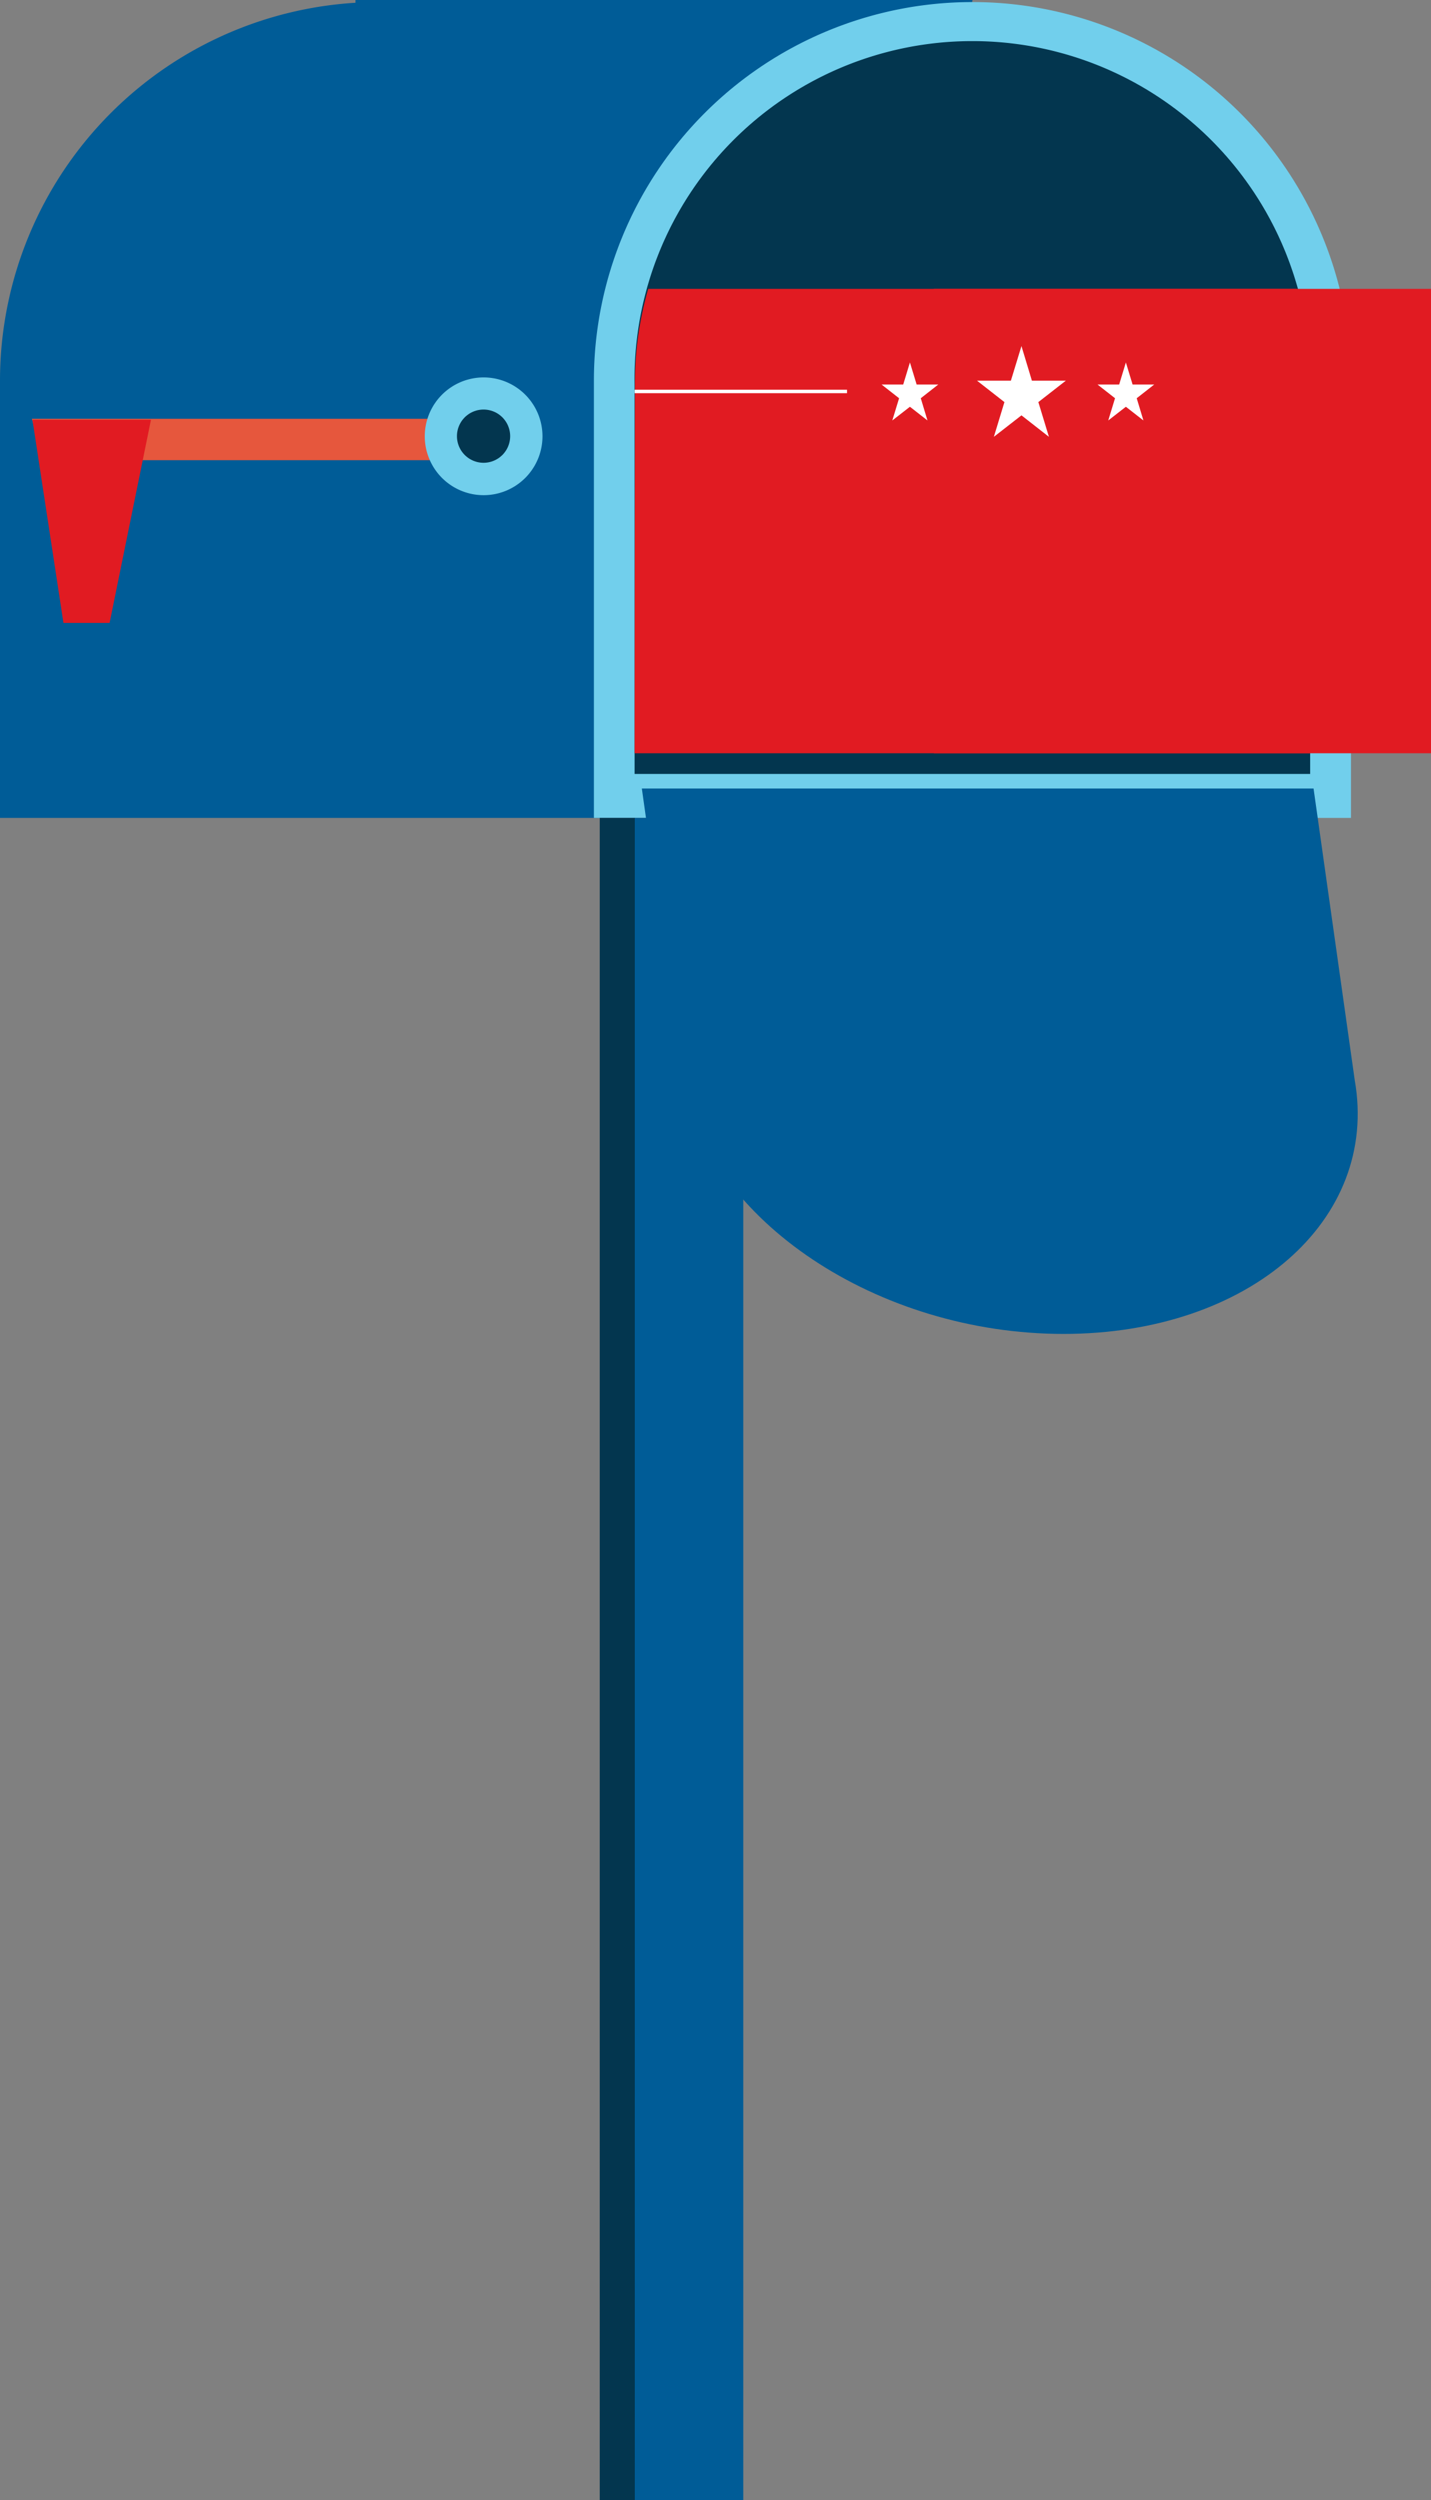 <?xml version="1.0" encoding="UTF-8"?>
<svg xmlns="http://www.w3.org/2000/svg" viewBox="0 0 215.17 375.8">
  <rect x="0" y="0" width="215.17" height="375.8" fill="#808080" stroke="none"/>
  <defs>
    <clipPath id="clip-path">
      <path class="cls-1" d="M0 0h215.17v239.67H0z"></path>
    </clipPath>
    <style>.cls-1{fill:none}.cls-2{clip-path:url(#clip-path)}.cls-3{fill:#005c97}.cls-4{fill:#71cfec}.cls-5{fill:#03364f}.cls-7{fill:#e11b22}.cls-8{fill:#fff}</style>
  </defs>
  <g id="Layer_2" data-name="Layer 2">
    <g id="State_Survey_Georgia_Open" data-name="State Survey Georgia Open">
      <g class="cls-2">
        <path class="cls-3" d="M0 122.94h113.84V57.23A56.92 56.92 0 100 57.23z"></path>
      </g>
      <path class="cls-3" d="M53.45 0v74.52h81.44L146.22 0H53.45z"></path>
      <path class="cls-4" d="M89.3 122.94h113.84V57.23a56.92 56.92 0 10-113.84 0z"></path>
      <path class="cls-5" d="M95.42 116.33H197V57.69a50.8 50.8 0 10-101.59 0z"></path>
      <path class="cls-3" d="M95.41 122.94v252.84h16.35V122.94z"></path>
      <path class="cls-5" d="M95.45 122.94V375.8h-5.27V122.94z"></path>
      <path class="cls-3" d="M96.51 118.52h101l6.19 43.82c3.71 21.08-15.89 38.16-43.79 38.16s-53.54-17.08-57.25-38.16z"></path>
      <path class="cls-1" d="M0 0h215.17v239.67H0z"></path>
      <path fill="#e6573d" d="M4.8 62.95l1.56 6.22h67.61l-1.55-6.22H4.8z"></path>
      <g class="cls-2">
        <path class="cls-4" d="M72.71 74.43a8.85 8.85 0 10-8.84-8.85 8.85 8.85 0 008.84 8.85"></path>
        <path class="cls-5" d="M72.71 69.56a4 4 0 10-4-4 4 4 0 004 4"></path>
      </g>
      <path class="cls-7" d="M4.88 63.1l4.66 30.53h6.94L22.7 63.1H4.88zM95.42 113.22H197V57.69a51.27 51.27 0 00-2-14.27H97.47a51.27 51.27 0 00-2 14.27z"></path>
      <path class="cls-7" d="M140.42 43.42h74.75v69.8h-74.75z"></path>
      <path class="cls-8" d="M155.16 57.22l-1.57-5.2-1.59 5.2h-5.09l4.12 3.22-1.59 5.22 4.15-3.23 4.13 3.23-1.59-5.22 4.13-3.22h-5.1zM137.83 57.8l-1.01-3.32-1.01 3.32h-3.25l2.63 2.06-1.02 3.34 2.65-2.06 2.64 2.06-1.01-3.34 2.63-2.06h-3.25zM170.3 57.8l-1.01-3.32-1.01 3.32h-3.25l2.63 2.06-1.02 3.34 2.65-2.06 2.64 2.06-1.01-3.34 2.63-2.06h-3.25z"></path>
      <path stroke="#fff" stroke-miterlimit="10" stroke-width=".52" fill="none" d="M127.36 58.84H95.42"></path>
    </g>
  </g>
</svg>
